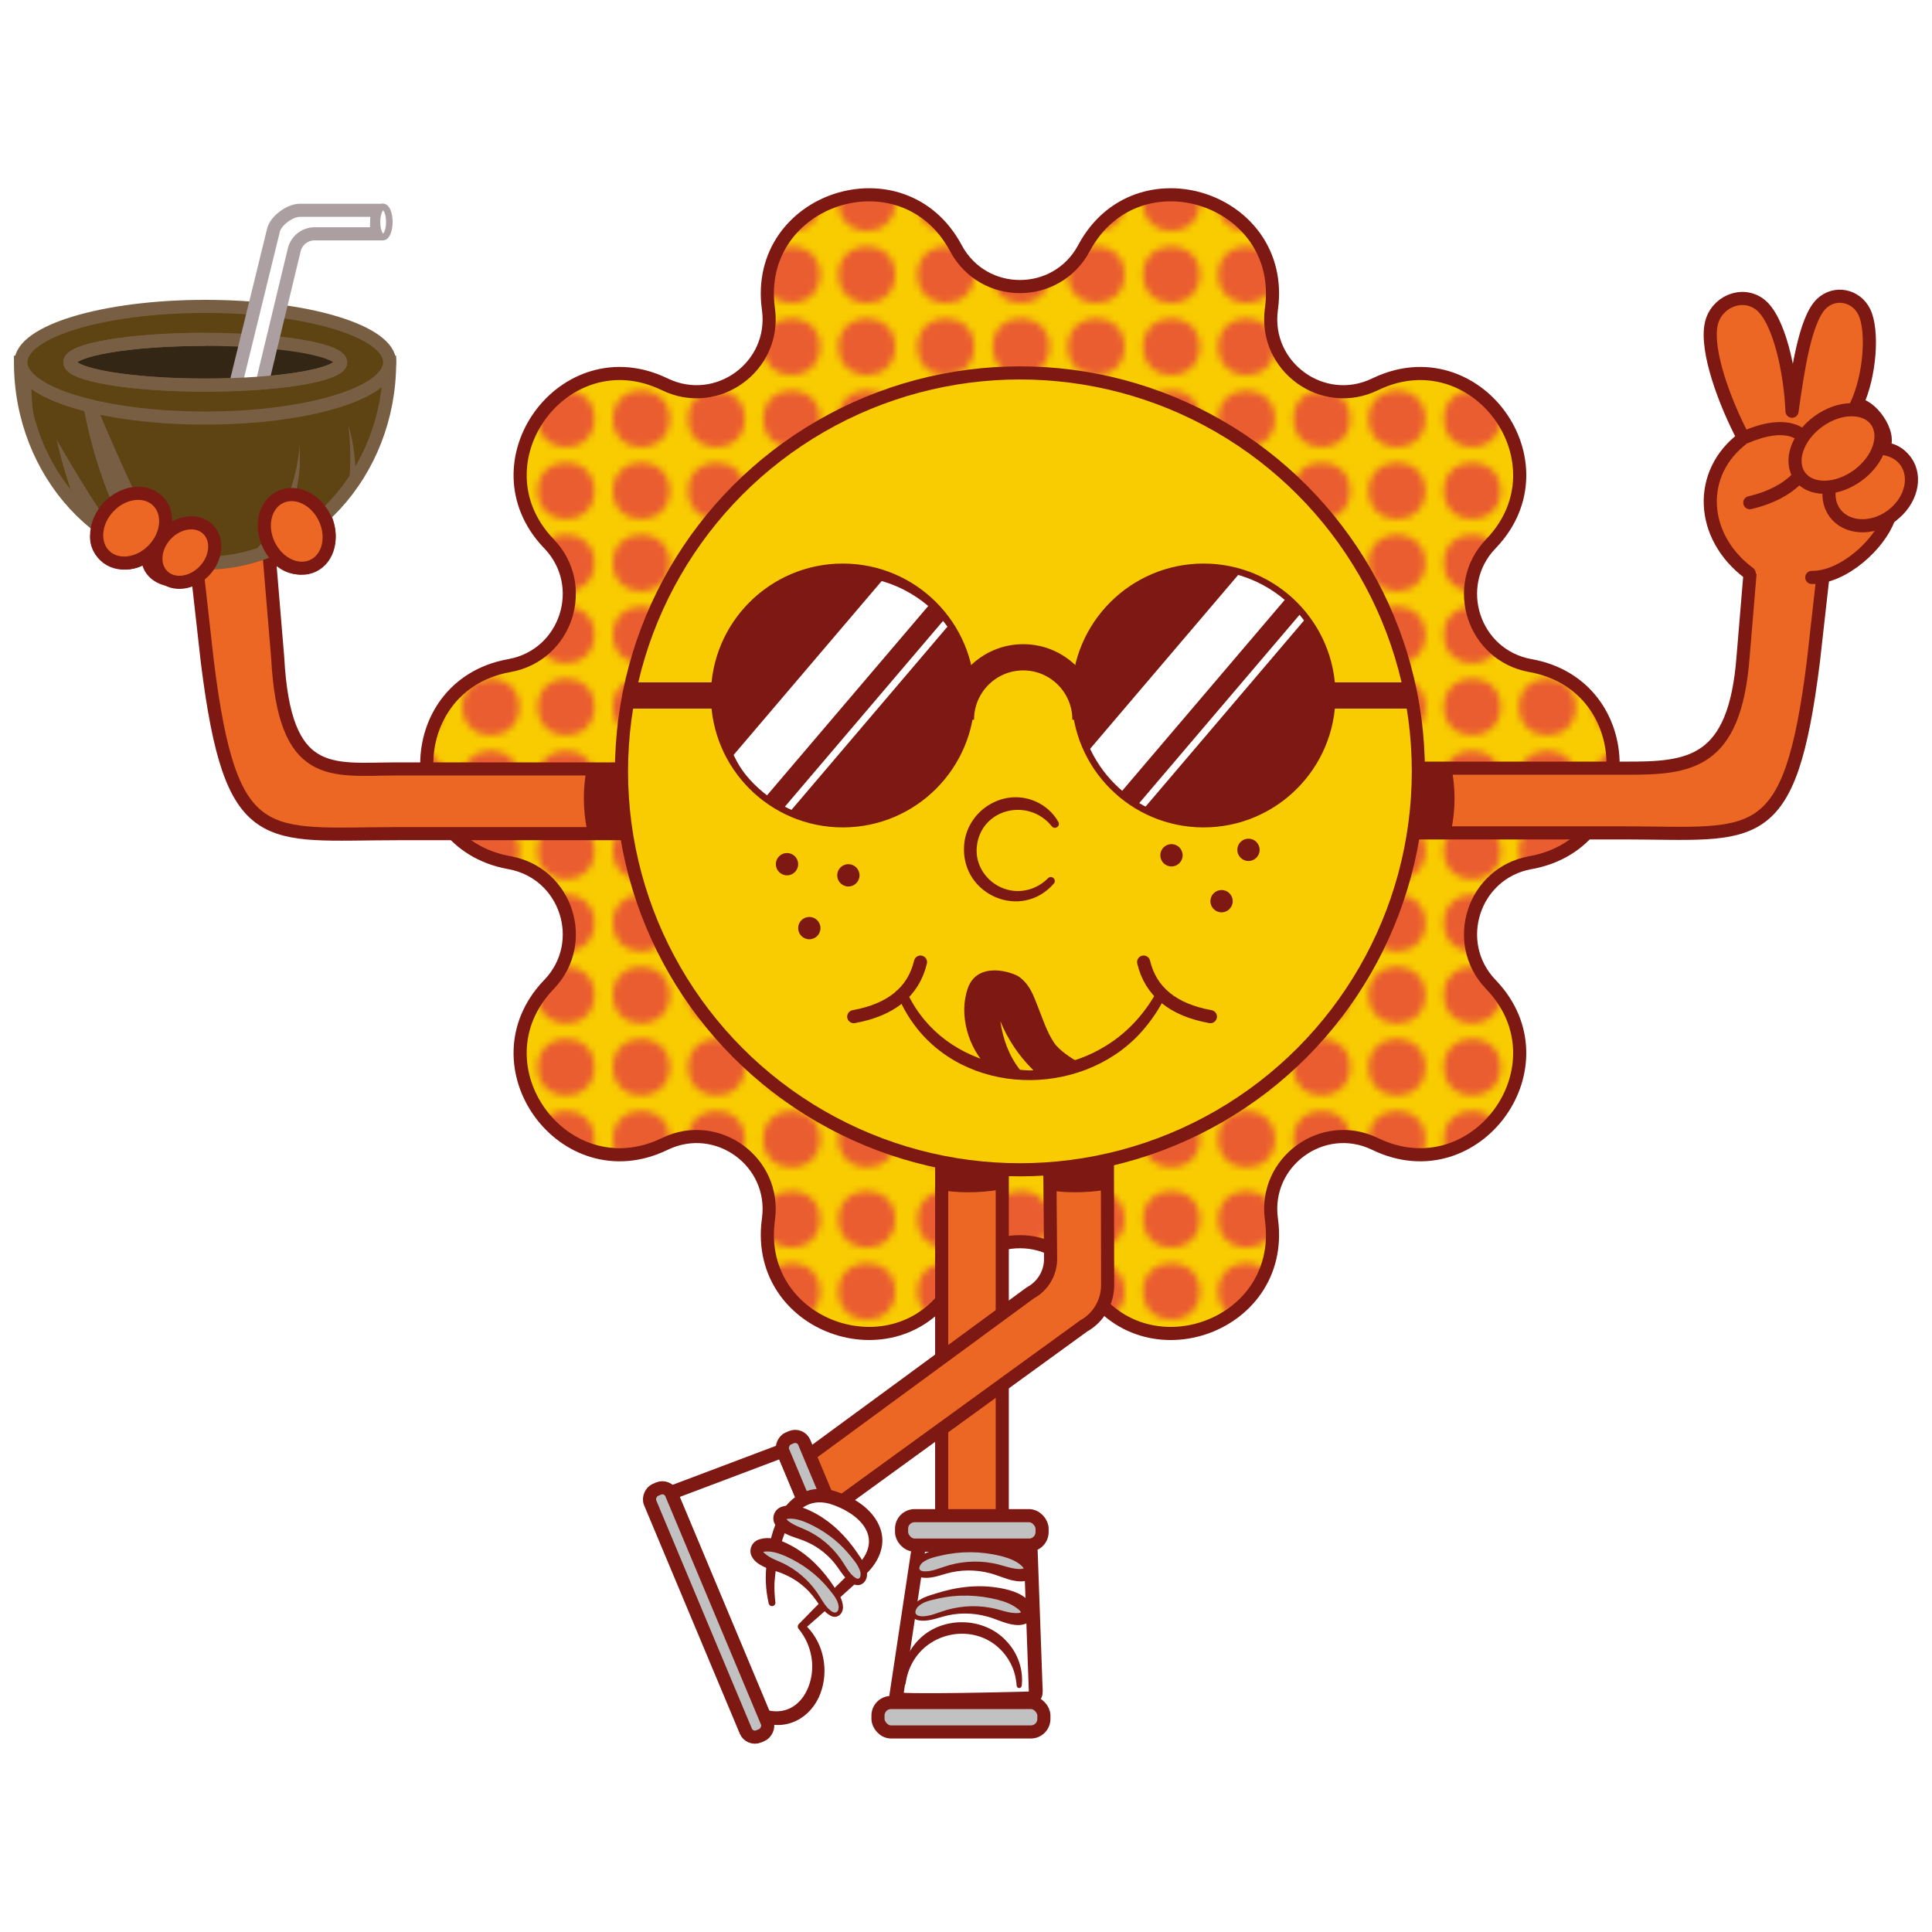 <?xml version="1.0" encoding="UTF-8" standalone="no"?>
<svg
   id="Calque_2"
   data-name="Calque 2"
   viewBox="0 0 1007.71 1007.71"
   version="1.1"
   sodipodi:docname="sunny-fun.svg"
   width="1007.71"
   height="1007.71"
   inkscape:version="1.3.2 (091e20e, 2023-11-25)"
   xmlns:inkscape="http://www.inkscape.org/namespaces/inkscape"
   xmlns:sodipodi="http://sodipodi.sourceforge.net/DTD/sodipodi-0.dtd"
   xmlns:xlink="http://www.w3.org/1999/xlink"
   xmlns="http://www.w3.org/2000/svg"
   xmlns:svg="http://www.w3.org/2000/svg">
  <sodipodi:namedview
     id="namedview360"
     pagecolor="#ffffff"
     bordercolor="#000000"
     borderopacity="0.25"
     inkscape:showpageshadow="2"
     inkscape:pageopacity="0.0"
     inkscape:pagecheckerboard="0"
     inkscape:deskcolor="#d1d1d1"
     inkscape:zoom="0.2908804"
     inkscape:cx="505.36234"
     inkscape:cy="405.66501"
     inkscape:window-width="1472"
     inkscape:window-height="835"
     inkscape:window-x="1920"
     inkscape:window-y="38"
     inkscape:window-maximized="0"
     inkscape:current-layer="Calque_2" />
  <defs
     id="defs311">
    <pattern
       inkscape:collect="always"
       xlink:href="#Nouveau_motif"
       id="pattern360"
       patternTransform="matrix(3.42,0,0,3.42,18179.5,19164.04)" />
    <style
       id="style1">
      .cls-1 {
        fill: url(#Nouveau_motif);
      }

      .cls-1, .cls-2, .cls-3, .cls-4, .cls-5, .cls-6, .cls-7, .cls-8, .cls-9, .cls-10, .cls-11, .cls-12, .cls-13, .cls-14, .cls-15, .cls-16 {
        stroke-miterlimit: 10;
      }

      .cls-1, .cls-2, .cls-3, .cls-4, .cls-5, .cls-7, .cls-9, .cls-10, .cls-11, .cls-14, .cls-17 {
        stroke: #7d1812;
      }

      .cls-1, .cls-3, .cls-6, .cls-7, .cls-8, .cls-9, .cls-10, .cls-14, .cls-15, .cls-17, .cls-16 {
        stroke-width: 6.84px;
      }

      .cls-2, .cls-5, .cls-11, .cls-12 {
        stroke-width: 3.42px;
      }

      .cls-2, .cls-18, .cls-19 {
        fill: #7d1814;
      }

      .cls-3, .cls-20, .cls-8, .cls-11, .cls-13 {
        fill: none;
      }

      .cls-3, .cls-7, .cls-17 {
        stroke-linecap: round;
      }

      .cls-21 {
        fill: #7d1812;
      }

      .cls-21, .cls-22, .cls-23, .cls-20, .cls-24, .cls-25, .cls-18, .cls-26 {
        stroke-width: 0px;
      }

      .cls-22, .cls-14 {
        fill: #c2c1c1;
      }

      .cls-4 {
        stroke-width: 7.23px;
      }

      .cls-4, .cls-5, .cls-12, .cls-26, .cls-16 {
        fill: #fff;
      }

      .cls-23 {
        fill: #785f43;
      }

      .cls-6 {
        fill: #342614;
      }

      .cls-6, .cls-8, .cls-15 {
        stroke: #785f43;
      }

      .cls-27 {
        clip-path: url(#clippath-7);
      }

      .cls-24 {
        fill: #ea5d30;
      }

      .cls-25, .cls-9 {
        fill: #f8cc00;
      }

      .cls-28 {
        clip-path: url(#clippath-4);
      }

      .cls-7, .cls-10, .cls-17 {
        fill: #ec6723;
      }

      .cls-29 {
        clip-path: url(#clippath);
      }

      .cls-12, .cls-16 {
        stroke: #ab9fa2;
      }

      .cls-30 {
        clip-path: url(#clippath-3);
      }

      .cls-13 {
        stroke: #7d1814;
        stroke-width: 13.68px;
      }

      .cls-15, .cls-31 {
        fill: #5e4313;
      }

      .cls-17 {
        stroke-linejoin: round;
      }
    </style>
    <pattern
       id="Nouveau_motif"
       data-name="Nouveau motif"
       x="0"
       y="0"
       width="206.44"
       height="187.25"
       patternTransform="translate(18179.5 19164.04) scale(3.42)"
       patternUnits="userSpaceOnUse"
       viewBox="0 0 206.44 187.25">
      <g
         id="g306">
        <rect
           class="cls-20"
           y="0"
           width="206.44"
           height="187.25"
           id="rect1" />
        <circle
           class="cls-24"
           cx="5.74"
           cy="5.74"
           r="4.32"
           id="circle1" />
        <circle
           class="cls-24"
           cx="17.21"
           cy="5.74"
           r="4.32"
           id="circle2" />
        <circle
           class="cls-24"
           cx="28.68"
           cy="5.74"
           r="4.32"
           id="circle3" />
        <circle
           class="cls-24"
           cx="40.15"
           cy="5.74"
           r="4.32"
           id="circle4" />
        <circle
           class="cls-24"
           cx="51.61"
           cy="5.74"
           r="4.32"
           id="circle5" />
        <circle
           class="cls-24"
           cx="63.08"
           cy="5.74"
           r="4.32"
           id="circle6" />
        <circle
           class="cls-24"
           cx="74.55"
           cy="5.74"
           r="4.32"
           id="circle7" />
        <circle
           class="cls-24"
           cx="86.02"
           cy="5.74"
           r="4.32"
           id="circle8" />
        <circle
           class="cls-24"
           cx="97.49"
           cy="5.74"
           r="4.32"
           id="circle9" />
        <circle
           class="cls-24"
           cx="108.95"
           cy="5.74"
           r="4.32"
           id="circle10" />
        <circle
           class="cls-24"
           cx="120.42"
           cy="5.74"
           r="4.32"
           id="circle11" />
        <circle
           class="cls-24"
           cx="131.89"
           cy="5.74"
           r="4.32"
           id="circle12" />
        <circle
           class="cls-24"
           cx="143.36"
           cy="5.74"
           r="4.32"
           id="circle13" />
        <circle
           class="cls-24"
           cx="154.83"
           cy="5.74"
           r="4.32"
           id="circle14" />
        <circle
           class="cls-24"
           cx="166.3"
           cy="5.74"
           r="4.32"
           id="circle15" />
        <circle
           class="cls-24"
           cx="177.76"
           cy="5.74"
           r="4.32"
           id="circle16" />
        <circle
           class="cls-24"
           cx="189.23"
           cy="5.74"
           r="4.32"
           id="circle17" />
        <circle
           class="cls-24"
           cx="200.7"
           cy="5.74"
           r="4.32"
           id="circle18" />
        <circle
           class="cls-24"
           cx="5.74"
           cy="16.73"
           r="4.32"
           id="circle19" />
        <circle
           class="cls-24"
           cx="17.21"
           cy="16.73"
           r="4.32"
           id="circle20" />
        <circle
           class="cls-24"
           cx="28.68"
           cy="16.73"
           r="4.32"
           id="circle21" />
        <circle
           class="cls-24"
           cx="40.15"
           cy="16.73"
           r="4.32"
           id="circle22" />
        <circle
           class="cls-24"
           cx="51.61"
           cy="16.73"
           r="4.32"
           id="circle23" />
        <circle
           class="cls-24"
           cx="63.08"
           cy="16.73"
           r="4.32"
           id="circle24" />
        <circle
           class="cls-24"
           cx="74.55"
           cy="16.73"
           r="4.32"
           id="circle25" />
        <circle
           class="cls-24"
           cx="86.02"
           cy="16.73"
           r="4.32"
           id="circle26" />
        <circle
           class="cls-24"
           cx="97.49"
           cy="16.73"
           r="4.32"
           id="circle27" />
        <circle
           class="cls-24"
           cx="108.95"
           cy="16.73"
           r="4.32"
           id="circle28" />
        <circle
           class="cls-24"
           cx="120.42"
           cy="16.73"
           r="4.32"
           id="circle29" />
        <circle
           class="cls-24"
           cx="131.89"
           cy="16.73"
           r="4.32"
           id="circle30" />
        <circle
           class="cls-24"
           cx="143.36"
           cy="16.73"
           r="4.32"
           id="circle31" />
        <circle
           class="cls-24"
           cx="154.83"
           cy="16.73"
           r="4.32"
           id="circle32" />
        <circle
           class="cls-24"
           cx="166.3"
           cy="16.73"
           r="4.32"
           id="circle33" />
        <circle
           class="cls-24"
           cx="177.76"
           cy="16.73"
           r="4.32"
           id="circle34" />
        <circle
           class="cls-24"
           cx="189.23"
           cy="16.73"
           r="4.32"
           id="circle35" />
        <circle
           class="cls-24"
           cx="200.7"
           cy="16.73"
           r="4.32"
           id="circle36" />
        <circle
           class="cls-24"
           cx="5.74"
           cy="27.71"
           r="4.32"
           id="circle37" />
        <circle
           class="cls-24"
           cx="17.21"
           cy="27.71"
           r="4.32"
           id="circle38" />
        <circle
           class="cls-24"
           cx="28.68"
           cy="27.71"
           r="4.32"
           id="circle39" />
        <circle
           class="cls-24"
           cx="40.15"
           cy="27.71"
           r="4.32"
           id="circle40" />
        <circle
           class="cls-24"
           cx="51.61"
           cy="27.71"
           r="4.32"
           id="circle41" />
        <circle
           class="cls-24"
           cx="63.08"
           cy="27.71"
           r="4.32"
           id="circle42" />
        <circle
           class="cls-24"
           cx="74.55"
           cy="27.71"
           r="4.32"
           id="circle43" />
        <circle
           class="cls-24"
           cx="86.02"
           cy="27.71"
           r="4.32"
           id="circle44" />
        <circle
           class="cls-24"
           cx="97.49"
           cy="27.71"
           r="4.32"
           id="circle45" />
        <circle
           class="cls-24"
           cx="108.95"
           cy="27.71"
           r="4.32"
           id="circle46" />
        <circle
           class="cls-24"
           cx="120.42"
           cy="27.71"
           r="4.32"
           id="circle47" />
        <circle
           class="cls-24"
           cx="131.89"
           cy="27.71"
           r="4.32"
           id="circle48" />
        <circle
           class="cls-24"
           cx="143.36"
           cy="27.71"
           r="4.32"
           id="circle49" />
        <circle
           class="cls-24"
           cx="154.83"
           cy="27.71"
           r="4.32"
           id="circle50" />
        <circle
           class="cls-24"
           cx="166.3"
           cy="27.71"
           r="4.32"
           id="circle51" />
        <circle
           class="cls-24"
           cx="177.76"
           cy="27.71"
           r="4.32"
           id="circle52" />
        <circle
           class="cls-24"
           cx="189.23"
           cy="27.71"
           r="4.32"
           id="circle53" />
        <circle
           class="cls-24"
           cx="200.7"
           cy="27.71"
           r="4.32"
           id="circle54" />
        <circle
           class="cls-24"
           cx="5.74"
           cy="38.7"
           r="4.32"
           id="circle55" />
        <circle
           class="cls-24"
           cx="17.21"
           cy="38.7"
           r="4.32"
           id="circle56" />
        <circle
           class="cls-24"
           cx="28.68"
           cy="38.7"
           r="4.32"
           id="circle57" />
        <circle
           class="cls-24"
           cx="40.15"
           cy="38.7"
           r="4.32"
           id="circle58" />
        <circle
           class="cls-24"
           cx="51.61"
           cy="38.7"
           r="4.32"
           id="circle59" />
        <circle
           class="cls-24"
           cx="63.08"
           cy="38.7"
           r="4.32"
           id="circle60" />
        <circle
           class="cls-24"
           cx="74.55"
           cy="38.7"
           r="4.32"
           id="circle61" />
        <circle
           class="cls-24"
           cx="86.02"
           cy="38.7"
           r="4.32"
           id="circle62" />
        <circle
           class="cls-24"
           cx="97.49"
           cy="38.7"
           r="4.32"
           id="circle63" />
        <circle
           class="cls-24"
           cx="108.95"
           cy="38.7"
           r="4.32"
           id="circle64" />
        <circle
           class="cls-24"
           cx="120.42"
           cy="38.7"
           r="4.32"
           id="circle65" />
        <circle
           class="cls-24"
           cx="131.89"
           cy="38.7"
           r="4.32"
           id="circle66" />
        <circle
           class="cls-24"
           cx="143.36"
           cy="38.7"
           r="4.32"
           id="circle67" />
        <circle
           class="cls-24"
           cx="154.83"
           cy="38.7"
           r="4.32"
           id="circle68" />
        <circle
           class="cls-24"
           cx="166.3"
           cy="38.7"
           r="4.32"
           id="circle69" />
        <circle
           class="cls-24"
           cx="177.76"
           cy="38.7"
           r="4.32"
           id="circle70" />
        <circle
           class="cls-24"
           cx="189.23"
           cy="38.7"
           r="4.32"
           id="circle71" />
        <circle
           class="cls-24"
           cx="200.7"
           cy="38.7"
           r="4.32"
           id="circle72" />
        <circle
           class="cls-24"
           cx="5.74"
           cy="49.68"
           r="4.32"
           id="circle73" />
        <circle
           class="cls-24"
           cx="17.21"
           cy="49.68"
           r="4.32"
           id="circle74" />
        <circle
           class="cls-24"
           cx="28.68"
           cy="49.68"
           r="4.32"
           id="circle75" />
        <circle
           class="cls-24"
           cx="40.15"
           cy="49.68"
           r="4.32"
           id="circle76" />
        <circle
           class="cls-24"
           cx="51.61"
           cy="49.68"
           r="4.32"
           id="circle77" />
        <circle
           class="cls-24"
           cx="63.08"
           cy="49.68"
           r="4.32"
           id="circle78" />
        <circle
           class="cls-24"
           cx="74.55"
           cy="49.68"
           r="4.32"
           id="circle79" />
        <circle
           class="cls-24"
           cx="86.02"
           cy="49.68"
           r="4.32"
           id="circle80" />
        <circle
           class="cls-24"
           cx="97.49"
           cy="49.68"
           r="4.32"
           id="circle81" />
        <circle
           class="cls-24"
           cx="108.95"
           cy="49.68"
           r="4.32"
           id="circle82" />
        <circle
           class="cls-24"
           cx="120.42"
           cy="49.68"
           r="4.32"
           id="circle83" />
        <circle
           class="cls-24"
           cx="131.89"
           cy="49.68"
           r="4.32"
           id="circle84" />
        <circle
           class="cls-24"
           cx="143.36"
           cy="49.68"
           r="4.32"
           id="circle85" />
        <circle
           class="cls-24"
           cx="154.83"
           cy="49.68"
           r="4.32"
           id="circle86" />
        <circle
           class="cls-24"
           cx="166.3"
           cy="49.68"
           r="4.32"
           id="circle87" />
        <circle
           class="cls-24"
           cx="177.76"
           cy="49.68"
           r="4.32"
           id="circle88" />
        <circle
           class="cls-24"
           cx="189.23"
           cy="49.68"
           r="4.32"
           id="circle89" />
        <circle
           class="cls-24"
           cx="200.7"
           cy="49.68"
           r="4.32"
           id="circle90" />
        <circle
           class="cls-24"
           cx="5.74"
           cy="60.67"
           r="4.32"
           id="circle91" />
        <circle
           class="cls-24"
           cx="17.21"
           cy="60.67"
           r="4.32"
           id="circle92" />
        <circle
           class="cls-24"
           cx="28.68"
           cy="60.67"
           r="4.32"
           id="circle93" />
        <circle
           class="cls-24"
           cx="40.15"
           cy="60.67"
           r="4.32"
           id="circle94" />
        <circle
           class="cls-24"
           cx="51.61"
           cy="60.67"
           r="4.32"
           id="circle95" />
        <circle
           class="cls-24"
           cx="63.08"
           cy="60.67"
           r="4.32"
           id="circle96" />
        <circle
           class="cls-24"
           cx="74.55"
           cy="60.67"
           r="4.32"
           id="circle97" />
        <circle
           class="cls-24"
           cx="86.02"
           cy="60.67"
           r="4.32"
           id="circle98" />
        <circle
           class="cls-24"
           cx="97.49"
           cy="60.67"
           r="4.32"
           id="circle99" />
        <circle
           class="cls-24"
           cx="108.95"
           cy="60.67"
           r="4.32"
           id="circle100" />
        <circle
           class="cls-24"
           cx="120.42"
           cy="60.67"
           r="4.32"
           id="circle101" />
        <circle
           class="cls-24"
           cx="131.89"
           cy="60.67"
           r="4.32"
           id="circle102" />
        <circle
           class="cls-24"
           cx="143.36"
           cy="60.67"
           r="4.32"
           id="circle103" />
        <circle
           class="cls-24"
           cx="154.83"
           cy="60.67"
           r="4.32"
           id="circle104" />
        <circle
           class="cls-24"
           cx="166.3"
           cy="60.67"
           r="4.32"
           id="circle105" />
        <circle
           class="cls-24"
           cx="177.76"
           cy="60.67"
           r="4.32"
           id="circle106" />
        <circle
           class="cls-24"
           cx="189.23"
           cy="60.67"
           r="4.32"
           id="circle107" />
        <circle
           class="cls-24"
           cx="200.7"
           cy="60.67"
           r="4.32"
           id="circle108" />
        <circle
           class="cls-24"
           cx="5.74"
           cy="71.66"
           r="4.32"
           id="circle109" />
        <circle
           class="cls-24"
           cx="17.21"
           cy="71.66"
           r="4.32"
           id="circle110" />
        <circle
           class="cls-24"
           cx="28.68"
           cy="71.66"
           r="4.32"
           id="circle111" />
        <circle
           class="cls-24"
           cx="40.15"
           cy="71.66"
           r="4.32"
           id="circle112" />
        <circle
           class="cls-24"
           cx="51.61"
           cy="71.66"
           r="4.32"
           id="circle113" />
        <circle
           class="cls-24"
           cx="63.08"
           cy="71.66"
           r="4.32"
           id="circle114" />
        <circle
           class="cls-24"
           cx="74.55"
           cy="71.66"
           r="4.32"
           id="circle115" />
        <circle
           class="cls-24"
           cx="86.02"
           cy="71.66"
           r="4.32"
           id="circle116" />
        <circle
           class="cls-24"
           cx="97.49"
           cy="71.66"
           r="4.32"
           id="circle117" />
        <circle
           class="cls-24"
           cx="108.95"
           cy="71.66"
           r="4.32"
           id="circle118" />
        <circle
           class="cls-24"
           cx="120.42"
           cy="71.66"
           r="4.32"
           id="circle119" />
        <circle
           class="cls-24"
           cx="131.89"
           cy="71.66"
           r="4.32"
           id="circle120" />
        <circle
           class="cls-24"
           cx="143.36"
           cy="71.66"
           r="4.32"
           id="circle121" />
        <circle
           class="cls-24"
           cx="154.83"
           cy="71.66"
           r="4.32"
           id="circle122" />
        <circle
           class="cls-24"
           cx="166.3"
           cy="71.66"
           r="4.32"
           id="circle123" />
        <circle
           class="cls-24"
           cx="177.76"
           cy="71.66"
           r="4.32"
           id="circle124" />
        <circle
           class="cls-24"
           cx="189.23"
           cy="71.66"
           r="4.32"
           id="circle125" />
        <circle
           class="cls-24"
           cx="200.7"
           cy="71.66"
           r="4.32"
           id="circle126" />
        <circle
           class="cls-24"
           cx="5.74"
           cy="82.64"
           r="4.32"
           id="circle127" />
        <circle
           class="cls-24"
           cx="17.21"
           cy="82.64"
           r="4.32"
           id="circle128" />
        <circle
           class="cls-24"
           cx="28.68"
           cy="82.64"
           r="4.32"
           id="circle129" />
        <circle
           class="cls-24"
           cx="40.15"
           cy="82.64"
           r="4.32"
           id="circle130" />
        <circle
           class="cls-24"
           cx="51.61"
           cy="82.64"
           r="4.32"
           id="circle131" />
        <circle
           class="cls-24"
           cx="63.08"
           cy="82.64"
           r="4.32"
           id="circle132" />
        <circle
           class="cls-24"
           cx="74.55"
           cy="82.64"
           r="4.32"
           id="circle133" />
        <circle
           class="cls-24"
           cx="86.02"
           cy="82.64"
           r="4.32"
           id="circle134" />
        <circle
           class="cls-24"
           cx="97.49"
           cy="82.64"
           r="4.32"
           id="circle135" />
        <circle
           class="cls-24"
           cx="108.95"
           cy="82.64"
           r="4.32"
           id="circle136" />
        <circle
           class="cls-24"
           cx="120.42"
           cy="82.64"
           r="4.32"
           id="circle137" />
        <circle
           class="cls-24"
           cx="131.89"
           cy="82.64"
           r="4.32"
           id="circle138" />
        <circle
           class="cls-24"
           cx="143.36"
           cy="82.64"
           r="4.32"
           id="circle139" />
        <circle
           class="cls-24"
           cx="154.83"
           cy="82.64"
           r="4.32"
           id="circle140" />
        <circle
           class="cls-24"
           cx="166.3"
           cy="82.64"
           r="4.32"
           id="circle141" />
        <circle
           class="cls-24"
           cx="177.76"
           cy="82.64"
           r="4.32"
           id="circle142" />
        <circle
           class="cls-24"
           cx="189.23"
           cy="82.64"
           r="4.32"
           id="circle143" />
        <circle
           class="cls-24"
           cx="200.7"
           cy="82.64"
           r="4.32"
           id="circle144" />
        <circle
           class="cls-24"
           cx="5.74"
           cy="93.63"
           r="4.32"
           id="circle145" />
        <circle
           class="cls-24"
           cx="17.21"
           cy="93.63"
           r="4.32"
           id="circle146" />
        <circle
           class="cls-24"
           cx="28.68"
           cy="93.63"
           r="4.32"
           id="circle147" />
        <circle
           class="cls-24"
           cx="40.15"
           cy="93.63"
           r="4.32"
           id="circle148" />
        <circle
           class="cls-24"
           cx="51.61"
           cy="93.63"
           r="4.32"
           id="circle149" />
        <circle
           class="cls-24"
           cx="63.08"
           cy="93.63"
           r="4.32"
           id="circle150" />
        <circle
           class="cls-24"
           cx="74.55"
           cy="93.63"
           r="4.32"
           id="circle151" />
        <circle
           class="cls-24"
           cx="86.02"
           cy="93.63"
           r="4.32"
           id="circle152" />
        <circle
           class="cls-24"
           cx="97.49"
           cy="93.63"
           r="4.32"
           id="circle153" />
        <circle
           class="cls-24"
           cx="108.95"
           cy="93.63"
           r="4.32"
           id="circle154" />
        <circle
           class="cls-24"
           cx="120.42"
           cy="93.63"
           r="4.32"
           id="circle155" />
        <circle
           class="cls-24"
           cx="131.89"
           cy="93.63"
           r="4.32"
           id="circle156" />
        <circle
           class="cls-24"
           cx="143.36"
           cy="93.63"
           r="4.32"
           id="circle157" />
        <circle
           class="cls-24"
           cx="154.83"
           cy="93.63"
           r="4.32"
           id="circle158" />
        <circle
           class="cls-24"
           cx="166.3"
           cy="93.63"
           r="4.32"
           id="circle159" />
        <circle
           class="cls-24"
           cx="177.76"
           cy="93.63"
           r="4.32"
           id="circle160" />
        <circle
           class="cls-24"
           cx="189.23"
           cy="93.63"
           r="4.32"
           id="circle161" />
        <circle
           class="cls-24"
           cx="200.7"
           cy="93.63"
           r="4.32"
           id="circle162" />
        <circle
           class="cls-24"
           cx="5.74"
           cy="104.61"
           r="4.32"
           id="circle163" />
        <circle
           class="cls-24"
           cx="17.21"
           cy="104.61"
           r="4.32"
           id="circle164" />
        <circle
           class="cls-24"
           cx="28.68"
           cy="104.61"
           r="4.32"
           id="circle165" />
        <circle
           class="cls-24"
           cx="40.15"
           cy="104.61"
           r="4.32"
           id="circle166" />
        <circle
           class="cls-24"
           cx="51.61"
           cy="104.61"
           r="4.32"
           id="circle167" />
        <circle
           class="cls-24"
           cx="63.08"
           cy="104.61"
           r="4.32"
           id="circle168" />
        <circle
           class="cls-24"
           cx="74.55"
           cy="104.61"
           r="4.32"
           id="circle169" />
        <circle
           class="cls-24"
           cx="86.02"
           cy="104.61"
           r="4.32"
           id="circle170" />
        <circle
           class="cls-24"
           cx="97.49"
           cy="104.61"
           r="4.32"
           id="circle171" />
        <circle
           class="cls-24"
           cx="108.95"
           cy="104.61"
           r="4.32"
           id="circle172" />
        <circle
           class="cls-24"
           cx="120.42"
           cy="104.61"
           r="4.32"
           id="circle173" />
        <circle
           class="cls-24"
           cx="131.89"
           cy="104.61"
           r="4.32"
           id="circle174" />
        <circle
           class="cls-24"
           cx="143.36"
           cy="104.61"
           r="4.32"
           id="circle175" />
        <circle
           class="cls-24"
           cx="154.83"
           cy="104.61"
           r="4.32"
           id="circle176" />
        <circle
           class="cls-24"
           cx="166.3"
           cy="104.61"
           r="4.32"
           id="circle177" />
        <circle
           class="cls-24"
           cx="177.76"
           cy="104.61"
           r="4.32"
           id="circle178" />
        <circle
           class="cls-24"
           cx="189.23"
           cy="104.61"
           r="4.32"
           id="circle179" />
        <circle
           class="cls-24"
           cx="200.7"
           cy="104.61"
           r="4.32"
           id="circle180" />
        <circle
           class="cls-24"
           cx="5.74"
           cy="115.6"
           r="4.32"
           id="circle181" />
        <circle
           class="cls-24"
           cx="17.21"
           cy="115.6"
           r="4.32"
           id="circle182" />
        <circle
           class="cls-24"
           cx="28.68"
           cy="115.6"
           r="4.32"
           id="circle183" />
        <circle
           class="cls-24"
           cx="40.15"
           cy="115.6"
           r="4.32"
           id="circle184" />
        <circle
           class="cls-24"
           cx="51.61"
           cy="115.6"
           r="4.32"
           id="circle185" />
        <circle
           class="cls-24"
           cx="63.08"
           cy="115.6"
           r="4.32"
           id="circle186" />
        <circle
           class="cls-24"
           cx="74.55"
           cy="115.6"
           r="4.32"
           id="circle187" />
        <circle
           class="cls-24"
           cx="86.02"
           cy="115.6"
           r="4.32"
           id="circle188" />
        <circle
           class="cls-24"
           cx="97.49"
           cy="115.6"
           r="4.32"
           id="circle189" />
        <circle
           class="cls-24"
           cx="108.95"
           cy="115.6"
           r="4.32"
           id="circle190" />
        <circle
           class="cls-24"
           cx="120.42"
           cy="115.6"
           r="4.32"
           id="circle191" />
        <circle
           class="cls-24"
           cx="131.89"
           cy="115.6"
           r="4.32"
           id="circle192" />
        <circle
           class="cls-24"
           cx="143.36"
           cy="115.6"
           r="4.32"
           id="circle193" />
        <circle
           class="cls-24"
           cx="154.83"
           cy="115.6"
           r="4.32"
           id="circle194" />
        <circle
           class="cls-24"
           cx="166.3"
           cy="115.6"
           r="4.32"
           id="circle195" />
        <circle
           class="cls-24"
           cx="177.76"
           cy="115.6"
           r="4.32"
           id="circle196" />
        <circle
           class="cls-24"
           cx="189.23"
           cy="115.6"
           r="4.32"
           id="circle197" />
        <circle
           class="cls-24"
           cx="200.7"
           cy="115.6"
           r="4.32"
           id="circle198" />
        <circle
           class="cls-24"
           cx="5.74"
           cy="126.58"
           r="4.32"
           id="circle199" />
        <circle
           class="cls-24"
           cx="17.21"
           cy="126.58"
           r="4.32"
           id="circle200" />
        <circle
           class="cls-24"
           cx="28.68"
           cy="126.58"
           r="4.32"
           id="circle201" />
        <circle
           class="cls-24"
           cx="40.15"
           cy="126.58"
           r="4.32"
           id="circle202" />
        <circle
           class="cls-24"
           cx="51.61"
           cy="126.58"
           r="4.32"
           id="circle203" />
        <circle
           class="cls-24"
           cx="63.08"
           cy="126.58"
           r="4.32"
           id="circle204" />
        <circle
           class="cls-24"
           cx="74.55"
           cy="126.58"
           r="4.32"
           id="circle205" />
        <circle
           class="cls-24"
           cx="86.02"
           cy="126.58"
           r="4.32"
           id="circle206" />
        <circle
           class="cls-24"
           cx="97.49"
           cy="126.58"
           r="4.32"
           id="circle207" />
        <circle
           class="cls-24"
           cx="108.95"
           cy="126.58"
           r="4.32"
           id="circle208" />
        <circle
           class="cls-24"
           cx="120.42"
           cy="126.58"
           r="4.32"
           id="circle209" />
        <circle
           class="cls-24"
           cx="131.89"
           cy="126.58"
           r="4.32"
           id="circle210" />
        <circle
           class="cls-24"
           cx="143.36"
           cy="126.58"
           r="4.32"
           id="circle211" />
        <circle
           class="cls-24"
           cx="154.83"
           cy="126.58"
           r="4.32"
           id="circle212" />
        <circle
           class="cls-24"
           cx="166.3"
           cy="126.58"
           r="4.32"
           id="circle213" />
        <circle
           class="cls-24"
           cx="177.76"
           cy="126.58"
           r="4.32"
           id="circle214" />
        <circle
           class="cls-24"
           cx="189.23"
           cy="126.58"
           r="4.32"
           id="circle215" />
        <circle
           class="cls-24"
           cx="200.7"
           cy="126.58"
           r="4.32"
           id="circle216" />
        <circle
           class="cls-24"
           cx="5.74"
           cy="137.57"
           r="4.32"
           id="circle217" />
        <circle
           class="cls-24"
           cx="17.21"
           cy="137.57"
           r="4.32"
           id="circle218" />
        <circle
           class="cls-24"
           cx="28.68"
           cy="137.57"
           r="4.32"
           id="circle219" />
        <circle
           class="cls-24"
           cx="40.15"
           cy="137.57"
           r="4.32"
           id="circle220" />
        <circle
           class="cls-24"
           cx="51.61"
           cy="137.57"
           r="4.32"
           id="circle221" />
        <circle
           class="cls-24"
           cx="63.08"
           cy="137.57"
           r="4.32"
           id="circle222" />
        <circle
           class="cls-24"
           cx="74.55"
           cy="137.57"
           r="4.32"
           id="circle223" />
        <circle
           class="cls-24"
           cx="86.02"
           cy="137.57"
           r="4.32"
           id="circle224" />
        <circle
           class="cls-24"
           cx="97.49"
           cy="137.57"
           r="4.32"
           id="circle225" />
        <circle
           class="cls-24"
           cx="108.95"
           cy="137.57"
           r="4.32"
           id="circle226" />
        <circle
           class="cls-24"
           cx="120.42"
           cy="137.57"
           r="4.32"
           id="circle227" />
        <circle
           class="cls-24"
           cx="131.89"
           cy="137.57"
           r="4.32"
           id="circle228" />
        <circle
           class="cls-24"
           cx="143.36"
           cy="137.57"
           r="4.32"
           id="circle229" />
        <circle
           class="cls-24"
           cx="154.83"
           cy="137.57"
           r="4.32"
           id="circle230" />
        <circle
           class="cls-24"
           cx="166.3"
           cy="137.57"
           r="4.32"
           id="circle231" />
        <circle
           class="cls-24"
           cx="177.76"
           cy="137.57"
           r="4.32"
           id="circle232" />
        <circle
           class="cls-24"
           cx="189.23"
           cy="137.57"
           r="4.32"
           id="circle233" />
        <circle
           class="cls-24"
           cx="200.7"
           cy="137.57"
           r="4.32"
           id="circle234" />
        <circle
           class="cls-24"
           cx="5.74"
           cy="148.55"
           r="4.32"
           id="circle235" />
        <circle
           class="cls-24"
           cx="17.21"
           cy="148.55"
           r="4.32"
           id="circle236" />
        <circle
           class="cls-24"
           cx="28.68"
           cy="148.55"
           r="4.32"
           id="circle237" />
        <circle
           class="cls-24"
           cx="40.15"
           cy="148.55"
           r="4.32"
           id="circle238" />
        <circle
           class="cls-24"
           cx="51.61"
           cy="148.55"
           r="4.32"
           id="circle239" />
        <circle
           class="cls-24"
           cx="63.08"
           cy="148.55"
           r="4.32"
           id="circle240" />
        <circle
           class="cls-24"
           cx="74.55"
           cy="148.55"
           r="4.32"
           id="circle241" />
        <circle
           class="cls-24"
           cx="86.02"
           cy="148.55"
           r="4.32"
           id="circle242" />
        <circle
           class="cls-24"
           cx="97.49"
           cy="148.55"
           r="4.32"
           id="circle243" />
        <circle
           class="cls-24"
           cx="108.95"
           cy="148.55"
           r="4.32"
           id="circle244" />
        <circle
           class="cls-24"
           cx="120.42"
           cy="148.55"
           r="4.32"
           id="circle245" />
        <circle
           class="cls-24"
           cx="131.89"
           cy="148.55"
           r="4.32"
           id="circle246" />
        <circle
           class="cls-24"
           cx="143.36"
           cy="148.55"
           r="4.32"
           id="circle247" />
        <circle
           class="cls-24"
           cx="154.83"
           cy="148.55"
           r="4.32"
           id="circle248" />
        <circle
           class="cls-24"
           cx="166.3"
           cy="148.55"
           r="4.32"
           id="circle249" />
        <circle
           class="cls-24"
           cx="177.76"
           cy="148.55"
           r="4.32"
           id="circle250" />
        <circle
           class="cls-24"
           cx="189.23"
           cy="148.55"
           r="4.32"
           id="circle251" />
        <circle
           class="cls-24"
           cx="200.7"
           cy="148.55"
           r="4.32"
           id="circle252" />
        <circle
           class="cls-24"
           cx="5.74"
           cy="159.54"
           r="4.32"
           id="circle253" />
        <circle
           class="cls-24"
           cx="17.21"
           cy="159.54"
           r="4.32"
           id="circle254" />
        <circle
           class="cls-24"
           cx="28.68"
           cy="159.54"
           r="4.32"
           id="circle255" />
        <circle
           class="cls-24"
           cx="40.15"
           cy="159.54"
           r="4.32"
           id="circle256" />
        <circle
           class="cls-24"
           cx="51.61"
           cy="159.54"
           r="4.32"
           id="circle257" />
        <circle
           class="cls-24"
           cx="63.08"
           cy="159.54"
           r="4.32"
           id="circle258" />
        <circle
           class="cls-24"
           cx="74.55"
           cy="159.54"
           r="4.32"
           id="circle259" />
        <circle
           class="cls-24"
           cx="86.02"
           cy="159.54"
           r="4.32"
           id="circle260" />
        <circle
           class="cls-24"
           cx="97.49"
           cy="159.54"
           r="4.32"
           id="circle261" />
        <circle
           class="cls-24"
           cx="108.95"
           cy="159.54"
           r="4.32"
           id="circle262" />
        <circle
           class="cls-24"
           cx="120.42"
           cy="159.54"
           r="4.32"
           id="circle263" />
        <circle
           class="cls-24"
           cx="131.89"
           cy="159.54"
           r="4.32"
           id="circle264" />
        <circle
           class="cls-24"
           cx="143.36"
           cy="159.54"
           r="4.32"
           id="circle265" />
        <circle
           class="cls-24"
           cx="154.83"
           cy="159.54"
           r="4.32"
           id="circle266" />
        <circle
           class="cls-24"
           cx="166.3"
           cy="159.54"
           r="4.32"
           id="circle267" />
        <circle
           class="cls-24"
           cx="177.76"
           cy="159.54"
           r="4.32"
           id="circle268" />
        <circle
           class="cls-24"
           cx="189.23"
           cy="159.54"
           r="4.32"
           id="circle269" />
        <circle
           class="cls-24"
           cx="200.7"
           cy="159.54"
           r="4.32"
           id="circle270" />
        <circle
           class="cls-24"
           cx="5.74"
           cy="170.53"
           r="4.32"
           id="circle271" />
        <circle
           class="cls-24"
           cx="17.21"
           cy="170.53"
           r="4.32"
           id="circle272" />
        <circle
           class="cls-24"
           cx="28.68"
           cy="170.53"
           r="4.32"
           id="circle273" />
        <circle
           class="cls-24"
           cx="40.15"
           cy="170.53"
           r="4.32"
           id="circle274" />
        <circle
           class="cls-24"
           cx="51.61"
           cy="170.53"
           r="4.32"
           id="circle275" />
        <circle
           class="cls-24"
           cx="63.08"
           cy="170.53"
           r="4.32"
           id="circle276" />
        <circle
           class="cls-24"
           cx="74.55"
           cy="170.53"
           r="4.32"
           id="circle277" />
        <circle
           class="cls-24"
           cx="86.02"
           cy="170.53"
           r="4.32"
           id="circle278" />
        <circle
           class="cls-24"
           cx="97.49"
           cy="170.53"
           r="4.32"
           id="circle279" />
        <circle
           class="cls-24"
           cx="108.95"
           cy="170.53"
           r="4.32"
           id="circle280" />
        <circle
           class="cls-24"
           cx="120.42"
           cy="170.53"
           r="4.32"
           id="circle281" />
        <circle
           class="cls-24"
           cx="131.89"
           cy="170.53"
           r="4.32"
           id="circle282" />
        <circle
           class="cls-24"
           cx="143.36"
           cy="170.53"
           r="4.32"
           id="circle283" />
        <circle
           class="cls-24"
           cx="154.83"
           cy="170.53"
           r="4.32"
           id="circle284" />
        <circle
           class="cls-24"
           cx="166.3"
           cy="170.53"
           r="4.32"
           id="circle285" />
        <circle
           class="cls-24"
           cx="177.76"
           cy="170.53"
           r="4.32"
           id="circle286" />
        <circle
           class="cls-24"
           cx="189.23"
           cy="170.53"
           r="4.32"
           id="circle287" />
        <circle
           class="cls-24"
           cx="200.7"
           cy="170.53"
           r="4.32"
           id="circle288" />
        <circle
           class="cls-24"
           cx="5.74"
           cy="181.51"
           r="4.32"
           id="circle289" />
        <circle
           class="cls-24"
           cx="17.21"
           cy="181.51"
           r="4.32"
           id="circle290" />
        <circle
           class="cls-24"
           cx="28.68"
           cy="181.51"
           r="4.32"
           id="circle291" />
        <circle
           class="cls-24"
           cx="40.15"
           cy="181.51"
           r="4.32"
           id="circle292" />
        <circle
           class="cls-24"
           cx="51.61"
           cy="181.51"
           r="4.32"
           id="circle293" />
        <circle
           class="cls-24"
           cx="63.08"
           cy="181.51"
           r="4.32"
           id="circle294" />
        <circle
           class="cls-24"
           cx="74.55"
           cy="181.51"
           r="4.32"
           id="circle295" />
        <circle
           class="cls-24"
           cx="86.02"
           cy="181.51"
           r="4.32"
           id="circle296" />
        <circle
           class="cls-24"
           cx="97.49"
           cy="181.51"
           r="4.32"
           id="circle297" />
        <circle
           class="cls-24"
           cx="108.95"
           cy="181.51"
           r="4.32"
           id="circle298" />
        <circle
           class="cls-24"
           cx="120.42"
           cy="181.51"
           r="4.32"
           id="circle299" />
        <circle
           class="cls-24"
           cx="131.89"
           cy="181.51"
           r="4.32"
           id="circle300" />
        <circle
           class="cls-24"
           cx="143.36"
           cy="181.51"
           r="4.32"
           id="circle301" />
        <circle
           class="cls-24"
           cx="154.83"
           cy="181.51"
           r="4.32"
           id="circle302" />
        <circle
           class="cls-24"
           cx="166.3"
           cy="181.51"
           r="4.32"
           id="circle303" />
        <circle
           class="cls-24"
           cx="177.76"
           cy="181.51"
           r="4.32"
           id="circle304" />
        <circle
           class="cls-24"
           cx="189.23"
           cy="181.51"
           r="4.32"
           id="circle305" />
        <circle
           class="cls-24"
           cx="200.7"
           cy="181.51"
           r="4.32"
           id="circle306" />
      </g>
    </pattern>
    <clipPath
       id="clippath">
      <circle
         class="cls-2"
         cx="635.07"
         cy="264.57"
         r="67.1"
         id="circle307" />
    </clipPath>
    <clipPath
       id="clippath-1">
      <circle
         class="cls-20"
         cx="446.89"
         cy="264.57"
         r="67.1"
         id="circle308" />
    </clipPath>
    <clipPath
       id="clippath-3">
      <circle
         class="cls-2"
         cx="446.89"
         cy="264.57"
         r="67.1"
         id="circle309" />
    </clipPath>
    <clipPath
       id="clippath-4">
      <circle
         class="cls-2"
         cx="449.11"
         cy="267.74"
         r="67.1"
         id="circle310" />
    </clipPath>
    <clipPath
       id="clippath-5">
      <circle
         class="cls-20"
         cx="446.89"
         cy="264.57"
         r="67.1"
         id="circle311" />
    </clipPath>
    <clipPath
       id="clippath-7">
      <path
         class="cls-15"
         d="m 17.98,90.75 c 0,57.87 43.1,104.78 96.27,104.78 53.17,0 96.27,-46.91 96.27,-104.78 z"
         id="path311" />
    </clipPath>
  </defs>
  <g
     id="g360"
     transform="translate(-7.289,98.186)">
    <path
       class="cls-25"
       d="m 572.43,31.72 0.34,-0.62 c 27.62,-50.86 105.16,-25.66 97.61,31.71 l -0.09,0.7 c -3.92,29.78 26.73,52.05 53.85,39.12 l 0.64,-0.3 c 52.24,-24.91 100.16,41.05 60.32,83.03 l -0.49,0.51 c -20.68,21.79 -8.97,57.82 20.57,63.3 l 0.69,0.13 c 56.9,10.55 56.9,92.08 0,102.63 l -0.69,0.13 c -29.53,5.47 -41.24,41.51 -20.57,63.3 l 0.49,0.51 c 39.83,41.98 -8.09,107.94 -60.32,83.03 l -0.64,-0.3 c -27.11,-12.93 -57.77,9.34 -53.85,39.12 l 0.09,0.7 c 7.55,57.38 -69.99,82.57 -97.61,31.71 l -0.34,-0.62 c -14.33,-26.4 -52.22,-26.4 -66.56,0 l -0.34,0.62 c -27.62,50.86 -105.16,25.66 -97.61,-31.71 l 0.09,-0.7 c 3.92,-29.78 -26.73,-52.05 -53.85,-39.12 l -0.64,0.3 C 301.28,523.81 253.36,457.85 293.2,415.87 l 0.49,-0.51 c 20.68,-21.79 8.97,-57.82 -20.57,-63.3 l -0.69,-0.13 c -56.9,-10.55 -56.9,-92.08 0,-102.63 l 0.69,-0.13 c 29.53,-5.47 41.24,-41.51 20.57,-63.3 l -0.49,-0.51 c -39.83,-41.98 8.09,-107.94 60.32,-83.03 l 0.64,0.3 c 27.11,12.93 57.77,-9.34 53.85,-39.12 l -0.09,-0.7 C 400.37,5.43 477.91,-19.76 505.53,31.1 l 0.34,0.62 c 14.33,26.4 52.22,26.4 66.56,0 z"
       id="path312" />
    <path
       class="cls-1"
       d="m 572.55,31.48 0.34,-0.62 C 600.51,-20 678.05,5.2 670.5,62.57 l -0.09,0.7 c -3.92,29.78 26.73,52.05 53.85,39.12 l 0.64,-0.3 c 52.24,-24.91 100.16,41.05 60.32,83.03 l -0.49,0.51 c -20.68,21.79 -8.97,57.82 20.57,63.3 l 0.69,0.13 c 56.9,10.55 56.9,92.08 0,102.63 l -0.69,0.13 c -29.53,5.47 -41.24,41.51 -20.57,63.3 l 0.49,0.51 c 39.83,41.98 -8.09,107.94 -60.32,83.03 l -0.64,-0.3 c -27.11,-12.93 -57.77,9.34 -53.85,39.12 l 0.09,0.7 c 7.55,57.38 -69.99,82.57 -97.61,31.71 l -0.34,-0.62 c -14.33,-26.4 -52.22,-26.4 -66.56,0 l -0.34,0.62 c -27.62,50.86 -105.16,25.66 -97.61,-31.71 l 0.09,-0.7 c 3.92,-29.78 -26.73,-52.05 -53.85,-39.12 l -0.64,0.3 C 301.4,523.57 253.48,457.61 293.32,415.63 l 0.49,-0.51 c 20.68,-21.79 8.97,-57.82 -20.57,-63.3 l -0.69,-0.13 c -56.9,-10.55 -56.9,-92.08 0,-102.63 l 0.69,-0.13 c 29.53,-5.47 41.24,-41.51 20.57,-63.3 l -0.49,-0.51 c -39.83,-41.98 8.09,-107.94 60.32,-83.03 l 0.64,0.3 c 27.11,12.93 57.77,-9.34 53.85,-39.12 l -0.09,-0.7 C 400.49,5.19 478.03,-20 505.65,30.86 l 0.34,0.62 c 14.33,26.4 52.22,26.4 66.56,0 z"
       id="path313"
       style="fill:url(#pattern360)" />
    <rect
       class="cls-10"
       x="498.46"
       y="496.81"
       width="31.6"
       height="200.49"
       id="rect313" />
    <path
       class="cls-10"
       d="m 438.78,690.47 -11.59,-28.09 117.53,-86.25 c 6.62,-3.57 10.69,-10.54 10.54,-18.06 l -0.51,-61.26 h 30.12 l 0.15,75.3 c 0,8.86 -4.8,17.03 -12.55,21.34 l -133.68,97.02 z"
       id="path314" />
    <path
       class="cls-10"
       d="m 921.38,185.35 -4.93,59.16 c -4.3,55.9 -27.8,58.1 -61.56,57.97 H 732.06 v 33.76 h 122.25 c 68.69,0.05 86.45,9.28 98.82,-89.41 l 5.82,-51.81"
       id="path315" />
    <path
       class="cls-10"
       d="m 174.01,166.32 c 17.17,26.49 -14.84,45.11 -26.8,19.43 l 4.93,59.16 c 3.43,64.16 27.8,58.1 61.56,57.97 h 122.83 v 33.76 H 214.28 c -68.69,0.05 -86.45,9.28 -98.82,-89.41 l -5.82,-51.81 c -1.99,14.25 -27.61,10.76 -25.06,-4.99 -11.57,11.96 -32.47,0.45 -25.48,-13.82"
       id="path316" />
    <circle
       class="cls-9"
       cx="539.27"
       cy="304.14"
       r="207.82"
       id="circle316" />
    <path
       class="cls-21"
       d="m 557,362.62 c -16.92,19.58 -48.41,6.1 -46.87,-19.53 1.04,-18.14 20.17,-30.55 37.02,-23.37 5.18,2.18 9.54,6.07 12.18,10.83 1.18,2.19 -1.81,4.2 -3.39,2.31 -12.25,-15.34 -37.25,-9.29 -39.17,10.71 -1.31,13.89 11.78,25.28 25.41,22.61 4.4,-0.8 8.54,-3.05 11.76,-6.3 1.83,-1.83 4.67,0.74 3.05,2.75 v 0 z"
       id="path317" />
    <path
       class="cls-3"
       d="m 603.8,403.63 c 3.68,15.43 15.29,24.91 34.82,28.45"
       id="path318" />
    <path
       class="cls-3"
       d="m 487.41,403.63 c -3.68,15.43 -15.29,24.91 -34.82,28.45"
       id="path319" />
    <circle
       class="cls-21"
       cx="417.78"
       cy="352.56"
       r="5.82"
       id="circle319" />
    <circle
       class="cls-21"
       cx="429.42"
       cy="385.91"
       r="5.82"
       id="circle320" />
    <circle
       class="cls-21"
       cx="449.79"
       cy="358.38"
       r="5.82"
       id="circle321" />
    <circle
       class="cls-21"
       cx="644.44"
       cy="371.86"
       r="5.82"
       id="circle322" />
    <circle
       class="cls-21"
       cx="658.48"
       cy="345.08"
       r="5.82"
       id="circle323" />
    <circle
       class="cls-21"
       cx="618.32"
       cy="347.92"
       r="5.82"
       id="circle324" />
    <path
       class="cls-21"
       d="m 479.31,416.94 c 16.8,40.77 68.92,52.89 104.99,30.24 11.83,-7.26 21.22,-18.03 27.54,-30.39 0,0 4.5,2.13 4.5,2.13 -3.01,6.78 -7,13.16 -11.79,18.9 -29.39,35.7 -89.73,37.12 -118.92,0.45 -4.67,-5.88 -8.4,-12.49 -10.95,-19.49 0,0 4.63,-1.82 4.63,-1.82 v 0 z"
       id="path324" />
    <path
       class="cls-21"
       d="m 764.18,335.15 h -17.64 c 0,0 0,-33.77 0,-33.77 h 17.64 c 2.37,11.26 2.37,22.51 0,33.77 z"
       id="path325" />
    <path
       class="cls-21"
       d="m 313.57,335.15 h 17.33 c 0,0 0,-33.91 0,-33.91 h -17.33 c -2.33,11.3 -2.33,22.61 0,33.91 z"
       id="path326" />
    <path
       class="cls-21"
       d="m 583.94,522.42 c -10.53,1.69 -21.07,1.69 -31.6,0 v -12.45 c 0,0 31.6,0 31.6,0 z"
       id="path327" />
    <path
       class="cls-21"
       d="m 528.13,522.42 c -10.53,1.69 -21.07,1.69 -31.6,0 v -12.45 c 0,0 31.6,0 31.6,0 z"
       id="path328" />
    <path
       class="cls-4"
       d="m 359.42,679.65 53.77,-20.29 c 1.38,-0.58 2.89,-0.1 3.38,1.06 l 15.47,36.93 c 0.19,0.45 2.92,19.73 4.38,21.72 -10.46,21.72 -18.33,47.69 -24.37,76.64 -0.74,2.22 -5.91,2.41 -6.78,0.4 L 357.82,682.83 c -0.51,-1.16 0.22,-2.59 1.61,-3.17 z"
       id="path329" />
    <rect
       class="cls-14"
       x="-827.791"
       y="128.836"
       width="64.65"
       height="12.04"
       rx="5.13"
       ry="5.13"
       transform="rotate(-112.73)"
       id="rect329" />
    <g
       id="g331">
      <path
         class="cls-26"
         d="m 406.78,797.16 c 24.72,6.46 36.73,-28.08 18.58,-46.93 l 31.83,-30.1 c 12.08,-12.71 6.77,-24.86 -4.83,-32.19 -19.99,-12.74 -34.46,-4.82 -40.49,18.54 -2.69,11.81 -3.83,20.27 -1.89,31.38"
         id="path330" />
      <path
         class="cls-21"
         d="m 407.65,793.85 c 16.75,3.98 25.59,-13.88 22.77,-28.29 -0.91,-5.04 -3.1,-9.88 -6.45,-13.99 -0.74,-0.73 -0.75,-1.91 -0.03,-2.65 9.84,-10.16 19.87,-20.09 29.94,-29.99 15.24,-15 1.59,-28.03 -14.01,-32.82 -21.7,-5.75 -27.5,25.42 -28.61,41.22 -0.14,3.39 0.06,6.8 0.46,10.23 0.13,0.98 -0.57,1.87 -1.55,1.98 -0.91,0.1 -1.73,-0.5 -1.93,-1.37 -0.79,-3.53 -1.35,-7.15 -1.48,-10.81 -0.34,-7.31 0.84,-14.48 2.28,-21.62 0.85,-3.66 1.97,-7.14 3.51,-10.61 5.1,-11.92 15.84,-19.45 29.07,-15.9 10.84,3.04 23.12,10.63 25.56,22.51 1.68,8.27 -2.85,16.34 -8.86,21.66 -10.46,9.52 -20.95,18.99 -31.63,28.25 0,0 0.06,-2.75 0.07,-2.74 9.28,8.22 12.72,21.83 9.26,33.71 -3.68,13.38 -16.31,22.12 -30.1,17.86 -4.17,-1.37 -2.54,-7.47 1.73,-6.62 v 0 z"
         id="path331" />
    </g>
    <rect
       class="cls-14"
       x="-900.502"
       y="54.575"
       width="139.42"
       height="12.04"
       rx="5.13"
       ry="5.13"
       transform="rotate(-112.73)"
       id="rect331" />
    <g
       id="g333">
      <path
         class="cls-22"
         d="m 418.49,710.72 c -3.74,-1.86 -7.84,-3.37 -12.05,-3.14 -1.66,0.09 -3.56,0.63 -4.23,2.14 -0.76,1.71 0.51,3.62 1.96,4.79 3.04,2.48 6.98,3.55 10.62,5.07 7.27,3.05 13.63,8.14 18.13,14.53 2.24,3.18 4.13,6.78 7.36,8.99 3.91,2.68 6.3,-0.98 5.4,-4.72 -0.89,-3.7 -4.14,-7.62 -6.42,-10.58 -5.51,-7.13 -12.63,-13.04 -20.77,-17.09 z"
         id="path332" />
      <path
         class="cls-21"
         d="m 417.1,713.52 c -3.82,-1.62 -7.71,-2.97 -11.72,-2.31 -0.22,0.06 -0.27,0.12 -0.2,0 0.06,-0.1 0.11,-0.3 0.08,-0.41 -0.03,-0.11 -0.05,0 0.05,0.23 0.1,0.22 0.3,0.51 0.55,0.78 3.42,3.24 8.09,4.18 12.24,6.65 6.84,3.78 12.66,9.48 16.72,16.06 1.84,2.9 3.36,5.71 6.09,7.65 2.16,1.6 3.83,0.46 3.82,-2.21 -0.23,-3.44 -2.73,-6.35 -4.9,-9.04 -6.17,-7.75 -14.11,-13.52 -22.73,-17.39 v 0 z m 2.78,-5.59 c 9.21,4.96 16.55,12.58 22.24,21.23 2.16,3.25 4.72,6.71 4.86,10.79 0.12,3.46 -2.89,6.47 -6.41,4.64 -3.51,-1.84 -5.82,-5.56 -7.99,-8.57 -4.18,-5.93 -9.99,-10.46 -16.61,-13.24 -3.31,-1.44 -7.23,-2.24 -10.68,-3.96 -2.16,-1.09 -4.26,-2.42 -5.58,-4.64 -2.18,-3.37 -0.6,-7.9 3.15,-9.28 5.99,-2.16 11.94,0.33 17.01,3.03 v 0 z"
         id="path333" />
    </g>
    <g
       id="g335">
      <path
         class="cls-22"
         d="m 430.48,693.63 c -3.74,-1.86 -7.84,-3.37 -12.05,-3.14 -1.66,0.09 -3.56,0.63 -4.23,2.14 -0.76,1.71 0.51,3.62 1.96,4.79 3.04,2.48 6.98,3.55 10.62,5.07 7.27,3.05 13.63,8.14 18.13,14.53 2.24,3.18 4.13,6.78 7.36,8.99 3.91,2.68 6.3,-0.98 5.4,-4.72 -0.89,-3.7 -4.14,-7.62 -6.42,-10.58 -5.51,-7.13 -12.63,-13.04 -20.77,-17.09 z"
         id="path334" />
      <path
         class="cls-21"
         d="m 429.07,696.47 c -3.65,-1.63 -7.92,-3.11 -11.69,-2.32 -0.21,0.08 -0.26,0.12 -0.17,0.02 0.07,-0.1 0.13,-0.32 0.11,-0.45 0.06,0.52 0.92,1.29 1.61,1.8 3.44,2.48 7.42,3.41 11.29,5.59 6.94,3.72 12.9,9.4 17.03,16.04 1.37,2.14 2.59,4.22 4.12,5.86 0.73,0.76 1.52,1.47 2.44,1.98 0.65,0.29 1.13,0.46 1.65,0.04 0.76,-0.62 0.89,-2.46 0.51,-3.56 -1.2,-3.84 -4.28,-7.08 -6.88,-10.2 -5.48,-6.3 -12.48,-11.32 -20.02,-14.79 v 0 z m 2.82,-5.67 c 9.26,4.89 16.76,12.41 22.58,21 2.18,3.19 4.94,6.89 5.05,11.06 0.12,3.84 -3.25,7.17 -7.2,5.14 -3.59,-1.86 -6.04,-5.73 -8.18,-8.78 -4.09,-5.84 -9.79,-10.43 -16.3,-13.27 -3.48,-1.55 -7.14,-2.32 -10.62,-4.09 -2.17,-1.12 -4.25,-2.49 -5.58,-4.73 -2.17,-3.39 -0.58,-7.99 3.21,-9.35 6.01,-2.07 11.92,0.38 17.04,3.02 z"
         id="path335" />
    </g>
    <path
       class="cls-21"
       d="m 523.33,459.07 c -0.15,-0.05 -0.27,-0.13 -0.38,-0.24 -10.65,-10.05 -15.76,-27.87 -10.83,-41.64 5.16,-14.43 23.65,-8.28 27.03,-5.67 5.41,4.18 7.01,9.17 9.54,15.52 2.53,6.35 4.6,12.99 8.41,18.68 2.71,4.03 8.99,8.02 12.4,9.99 0.78,0.45 0.57,1.61 -0.31,1.77 -8.35,1.52 -34.43,5.74 -45.87,1.59 z"
       id="path336" />
    <path
       class="cls-25"
       d="m 539.27,459.8 c -5.89,-7.55 -8.86,-16.18 -10.24,-25.4 3.91,9.54 9.62,18.13 17.29,25.68 -2.36,0.1 -4.71,-0.01 -7.05,-0.29 z"
       id="path337" />
    <g
       id="g339">
      <circle
         class="cls-19"
         cx="635.07"
         cy="264.57"
         r="67.1"
         id="circle337" />
      <g
         class="cls-29"
         clip-path="url(#clippath)"
         id="g338">
        <rect
           class="cls-5"
           x="609"
           y="178.08"
           width="30.35"
           height="156.75"
           transform="rotate(40.41,624.171,256.441)"
           id="rect337" />
        <rect
           class="cls-5"
           x="640.26"
           y="195.48"
           width="7.12"
           height="156.75"
           transform="rotate(40.41,643.812,273.848)"
           id="rect338" />
      </g>
      <circle
         class="cls-11"
         cx="635.07"
         cy="264.57"
         r="67.1"
         id="circle338" />
    </g>
    <g
       id="g344">
      <circle
         class="cls-19"
         cx="446.89"
         cy="264.57"
         r="67.1"
         id="circle339" />
      <g
         class="cls-30"
         clip-path="url(#clippath-3)"
         id="g343">
        <g
           id="g342">
          <circle
             class="cls-19"
             cx="449.11"
             cy="267.74"
             r="67.1"
             id="circle340" />
          <g
             class="cls-28"
             clip-path="url(#clippath-4)"
             id="g341">
            <rect
               class="cls-5"
               x="359.85"
               y="244.46"
               width="156.75"
               height="30.35"
               transform="rotate(-49.59,438.223,259.636)"
               id="rect340" />
            <rect
               class="cls-5"
               x="379.49"
               y="273.47"
               width="156.75"
               height="7.12"
               transform="rotate(-49.59,457.873,277.027)"
               id="rect341" />
          </g>
          <circle
             class="cls-11"
             cx="449.11"
             cy="267.74"
             r="67.1"
             id="circle341" />
        </g>
      </g>
      <circle
         class="cls-11"
         cx="446.89"
         cy="264.57"
         r="67.1"
         id="circle343" />
    </g>
    <path
       class="cls-13"
       d="m 508.5,277.21 c 0,-17.98 14.54,-32.56 32.48,-32.56 17.94,0 32.48,14.58 32.48,32.56"
       id="path344" />
    <line
       class="cls-13"
       x1="379.79"
       y1="264.57"
       x2="335.22"
       y2="264.57"
       id="line344" />
    <line
       class="cls-13"
       x1="702.16"
       y1="264.57"
       x2="743.31"
       y2="264.57"
       id="line345" />
    <g
       id="g347">
      <path
         class="cls-31"
         d="m 17.98,90.75 c 0,57.87 43.1,104.78 96.27,104.78 53.17,0 96.27,-46.91 96.27,-104.78 z"
         id="path345" />
      <g
         class="cls-27"
         clip-path="url(#clippath-7)"
         id="g346">
        <path
           class="cls-23"
           d="m 163.71,132.09 c -1.45,25.8 -13.82,50.65 -32.95,66.19 -5.24,4.26 -11.52,7.98 -18.02,7.06 -6.34,-0.89 -11.44,-5.98 -15.49,-11.32 -6.73,-8.87 -11.83,-19.03 -16.71,-29.21 -11.96,-24.92 -22.93,-50.4 -32.86,-76.34 2.97,42.82 17.73,84.6 41.91,118.69 -20.84,-22.39 -37.17,-49.12 -52.77,-76.03 4,18.09 10.1,35.63 18.12,52.1 -6.28,-2.37 -11.33,-7.66 -14.89,-13.72 -3.56,-6.07 -5.77,-12.92 -7.83,-19.74 -4.39,-14.53 -8.25,-29.46 -8.54,-44.74 -0.07,-3.49 0.04,-7.05 -0.95,-10.37 -0.99,-3.32 -3.39,-6.41 -6.59,-6.93 -4.31,-0.69 -7.99,3.36 -10.19,7.42 -5.5,10.18 -6.84,22.52 -5.43,34.19 1.42,11.67 5.42,22.8 10.06,33.45 4.87,11.21 10.54,22.14 18.16,31.39 6.49,7.88 14.27,14.38 21.99,20.84 5.71,4.77 11.53,9.61 18.28,12.42 6.38,2.66 13.3,3.37 20.13,3.76 21.99,1.26 44.67,-0.71 64.64,-10.72 8.13,-4.07 15.84,-9.57 21.32,-17.22 5.5,-7.69 8.47,-17.14 10.62,-26.57 3.97,-17.44 5.46,-35.64 3.21,-53.43 3.2,10.82 4.43,22.32 3.59,33.64 -0.22,3.02 0.06,7.08 2.81,7.69 -11.43,14.87 -26.29,26.63 -42.87,33.91 -1.84,0.81 -3.88,1.57 -5.77,0.91 -1.11,-0.39 -2.03,-1.23 -3.13,-1.64 -0.8,-0.3 -1.53,-0.3 -2.06,0.33 12.61,-12.45 20.06,-32.38 21.94,-50.39 0.55,-5.24 -0.02,-10.41 0.28,-15.62 z"
           id="path346" />
      </g>
      <path
         class="cls-8"
         d="m 17.98,90.75 c 0,57.87 43.1,104.78 96.27,104.78 53.17,0 96.27,-46.91 96.27,-104.78 z"
         id="path347" />
    </g>
    <ellipse
       class="cls-15"
       cx="114.35"
       cy="90.75"
       rx="96.16"
       ry="29.12"
       id="ellipse347" />
    <ellipse
       class="cls-6"
       cx="114.35"
       cy="90.75"
       rx="70.65"
       ry="11.93"
       id="ellipse348" />
    <path
       class="cls-16"
       d="m 144.44,99.9 16.32,-67.76 c 1.18,-4.91 5.58,-8.37 10.63,-8.37 h 32.21 c 0,0 0.32,-12.26 0.32,-12.26 H 163.6 c -5.03,0 -12.44,5.37 -13.64,10.26 l -19.36,78.94"
       id="path348" />
    <ellipse
       class="cls-12"
       cx="207.14"
       cy="17.6"
       rx="3.22"
       ry="7.86"
       id="ellipse349" />
    <ellipse
       class="cls-10"
       cx="69.228"
       cy="231.328"
       rx="16.17"
       ry="19.85"
       transform="rotate(-25.5)"
       id="ellipse350" />
    <ellipse
       class="cls-10"
       cx="-66.294"
       cy="206.212"
       rx="16.92"
       ry="13.79"
       transform="rotate(-46.5)"
       id="ellipse351" />
    <ellipse
       class="cls-10"
       cx="-76.51"
       cy="176.977"
       rx="19.85"
       ry="16.17"
       transform="rotate(-46.5)"
       id="ellipse352" />
    <path
       class="cls-8"
       d="m 114.35,78.81 c -39.02,0 -70.65,5.34 -70.65,11.93 0,6.59 31.63,11.93 70.65,11.93 39.02,0 70.65,-5.34 70.65,-11.93"
       id="path352" />
    <path
       class="cls-17"
       d="m 919.65,200.84 c -25.85,-19.25 -27.22,-52.56 -2.99,-70.57 -9.68,-18.29 -19.86,-45.63 -16.78,-59.52 2.52,-11.39 15.87,-17.2 25.24,-10.25 9.96,7.39 15.98,34.73 16.86,55.81 2.94,-20.61 6.78,-47.79 15.35,-56.06 6.99,-6.74 18.12,-4.46 22.36,4.27 4.64,9.54 3.15,33.13 -4.14,48.57 6.47,-1.11 19.25,14.72 13.72,23.24 11.23,-1.68 24.2,17.33 3.12,35.84 -4.65,13.23 -23.31,30.98 -40.11,30.83"
       id="path353" />
    <ellipse
       class="cls-10"
       cx="703.494"
       cy="703.729"
       rx="22.86"
       ry="18.69"
       transform="rotate(-36)"
       id="ellipse353" />
    <path
       class="cls-7"
       d="m 919.97,164.01 c 44.71,-10.37 38.72,-52 -2.01,-34.3"
       id="path354" />
    <ellipse
       class="cls-10"
       cx="701.7"
       cy="677.603"
       rx="24.65"
       ry="17.44"
       transform="rotate(-36)"
       id="ellipse354" />
    <path
       class="cls-4"
       d="m 547.54,784.25 -2.63,-73.28 c 0,-1.91 -1.3,-3.46 -2.91,-3.46 h -55.33 l -12.09,80.2 c -2.25,1.97 70.02,0 70.02,0 1.62,0.02 2.94,-1.53 2.94,-3.46 z"
       id="path355" />
    <rect
       class="cls-14"
       x="477.54"
       y="692.37"
       width="73.29"
       height="15.36"
       rx="6.8"
       ry="6.8"
       id="rect355" />
    <g
       id="g357">
      <path
         class="cls-22"
         d="m 528.5,733.22 c 4.49,0.98 9.03,2.51 12.49,5.6 1.36,1.22 2.61,2.99 2.15,4.74 -0.53,1.99 -2.93,2.74 -4.97,2.76 -4.31,0.03 -8.42,-1.77 -12.59,-2.96 -8.33,-2.39 -17.27,-2.4 -25.52,-0.02 -4.11,1.18 -8.2,2.97 -12.49,2.64 -5.19,-0.39 -4.72,-5.18 -1.38,-7.76 3.31,-2.56 8.79,-3.68 12.78,-4.65 9.62,-2.32 19.79,-2.48 29.54,-0.35 z"
         id="path356" />
      <path
         class="cls-21"
         d="m 529.16,730.17 c 6.11,1.18 12.83,3.12 16.43,8.97 2.15,3.6 0.52,8.31 -3.51,9.66 -2.6,0.97 -5.25,0.67 -7.8,0.14 -4.12,-0.89 -8.02,-2.87 -11.87,-3.9 -7.62,-2.13 -15.75,-2.21 -23.42,0.02 -3.92,1.1 -8.42,2.7 -12.68,1.87 -4.19,-0.86 -4.69,-5.32 -2.24,-8.2 2.9,-3.38 7.47,-4.56 11.53,-5.83 10.81,-3.44 22.31,-4.83 33.56,-2.72 v 0 z m -1.33,6.09 c -10.12,-2.59 -20.93,-3.02 -31.54,-0.58 -3.72,0.84 -7.88,1.62 -10.47,4.44 -3.11,4.31 1.14,5.17 4.67,4.58 2.56,-0.34 5.06,-1.34 7.68,-2.22 7.99,-2.82 16.86,-3.65 25.28,-2.15 5.26,0.78 9.95,3.22 15.14,2.81 0.51,-0.06 1.28,-0.3 1.43,-0.56 -0.05,0.03 -0.12,0.15 -0.14,0.2 -0.27,-0.46 -0.9,-1.21 -1.51,-1.64 -3.06,-2.49 -6.61,-3.84 -10.55,-4.88 v 0 z"
         id="path357" />
    </g>
    <g
       id="g359">
      <path
         class="cls-22"
         d="m 529.98,710.33 c 4.49,0.98 9.03,2.51 12.49,5.6 1.36,1.22 2.61,2.99 2.15,4.74 -0.53,1.99 -2.93,2.74 -4.97,2.76 -4.31,0.03 -8.42,-1.77 -12.59,-2.96 -8.33,-2.39 -17.27,-2.4 -25.52,-0.02 -4.11,1.18 -8.2,2.97 -12.49,2.64 -5.19,-0.39 -4.72,-5.18 -1.38,-7.76 3.31,-2.56 8.79,-3.68 12.78,-4.65 9.62,-2.32 19.79,-2.48 29.54,-0.35 z"
         id="path358" />
      <path
         class="cls-21"
         d="m 530.65,707.24 c 6.11,1.25 12.77,3.2 16.45,8.99 2.2,3.61 0.54,8.38 -3.51,9.75 -2.61,0.99 -5.29,0.73 -7.86,0.21 -4.18,-0.86 -7.87,-2.71 -11.91,-3.76 -7.57,-2.03 -15.66,-1.99 -23.2,0.23 -3.92,1.15 -8.62,2.78 -12.95,1.91 -4.63,-0.94 -5.24,-5.94 -2.54,-9.09 2.95,-3.47 7.8,-4.71 11.85,-5.92 10.87,-3.31 22.43,-4.54 33.68,-2.33 v 0 z m -1.35,6.18 c -10.22,-2.57 -21.14,-2.65 -31.42,-0.19 -3.24,0.72 -6.35,1.46 -8.97,3.26 -1.13,0.73 -2.31,2.42 -2.08,3.56 0.48,1.82 3.61,1.35 5.08,1.23 2.47,-0.36 4.96,-1.3 7.6,-2.18 8.07,-2.81 17.04,-3.55 25.5,-1.94 4.8,0.81 8.89,2.77 13.55,3.03 1.04,0.03 2.28,0.03 2.9,-0.54 -0.06,0.04 -0.13,0.18 -0.14,0.25 -2.52,-3.59 -7.64,-5.33 -12.02,-6.49 v 0 z"
         id="path359" />
    </g>
    <path
       class="cls-18"
       d="m 478.29,780.04 c -1.13,-8.23 2.19,-16.84 8.03,-22.78 12.12,-12.72 34.34,-12.32 46.06,0.71 5.8,6.11 8.81,14.83 7.82,23.13 -0.08,0.73 -0.74,1.26 -1.46,1.18 -0.66,-0.07 -1.15,-0.61 -1.18,-1.25 -0.05,-0.95 -0.21,-1.88 -0.33,-2.8 -0.86,-6.27 -4.02,-12.23 -8.6,-16.54 -13.66,-13.07 -36.79,-8.98 -45.6,7.67 -1.76,3.23 -2.87,6.85 -3.42,10.67 -0.07,0.74 -1.23,0.75 -1.31,0 v 0 z"
       id="path360" />
    <rect
       class="cls-14"
       x="465.24"
       y="789.82"
       width="86.53"
       height="15.36"
       rx="6.8"
       ry="6.8"
       id="rect360" />
  </g>
</svg>
